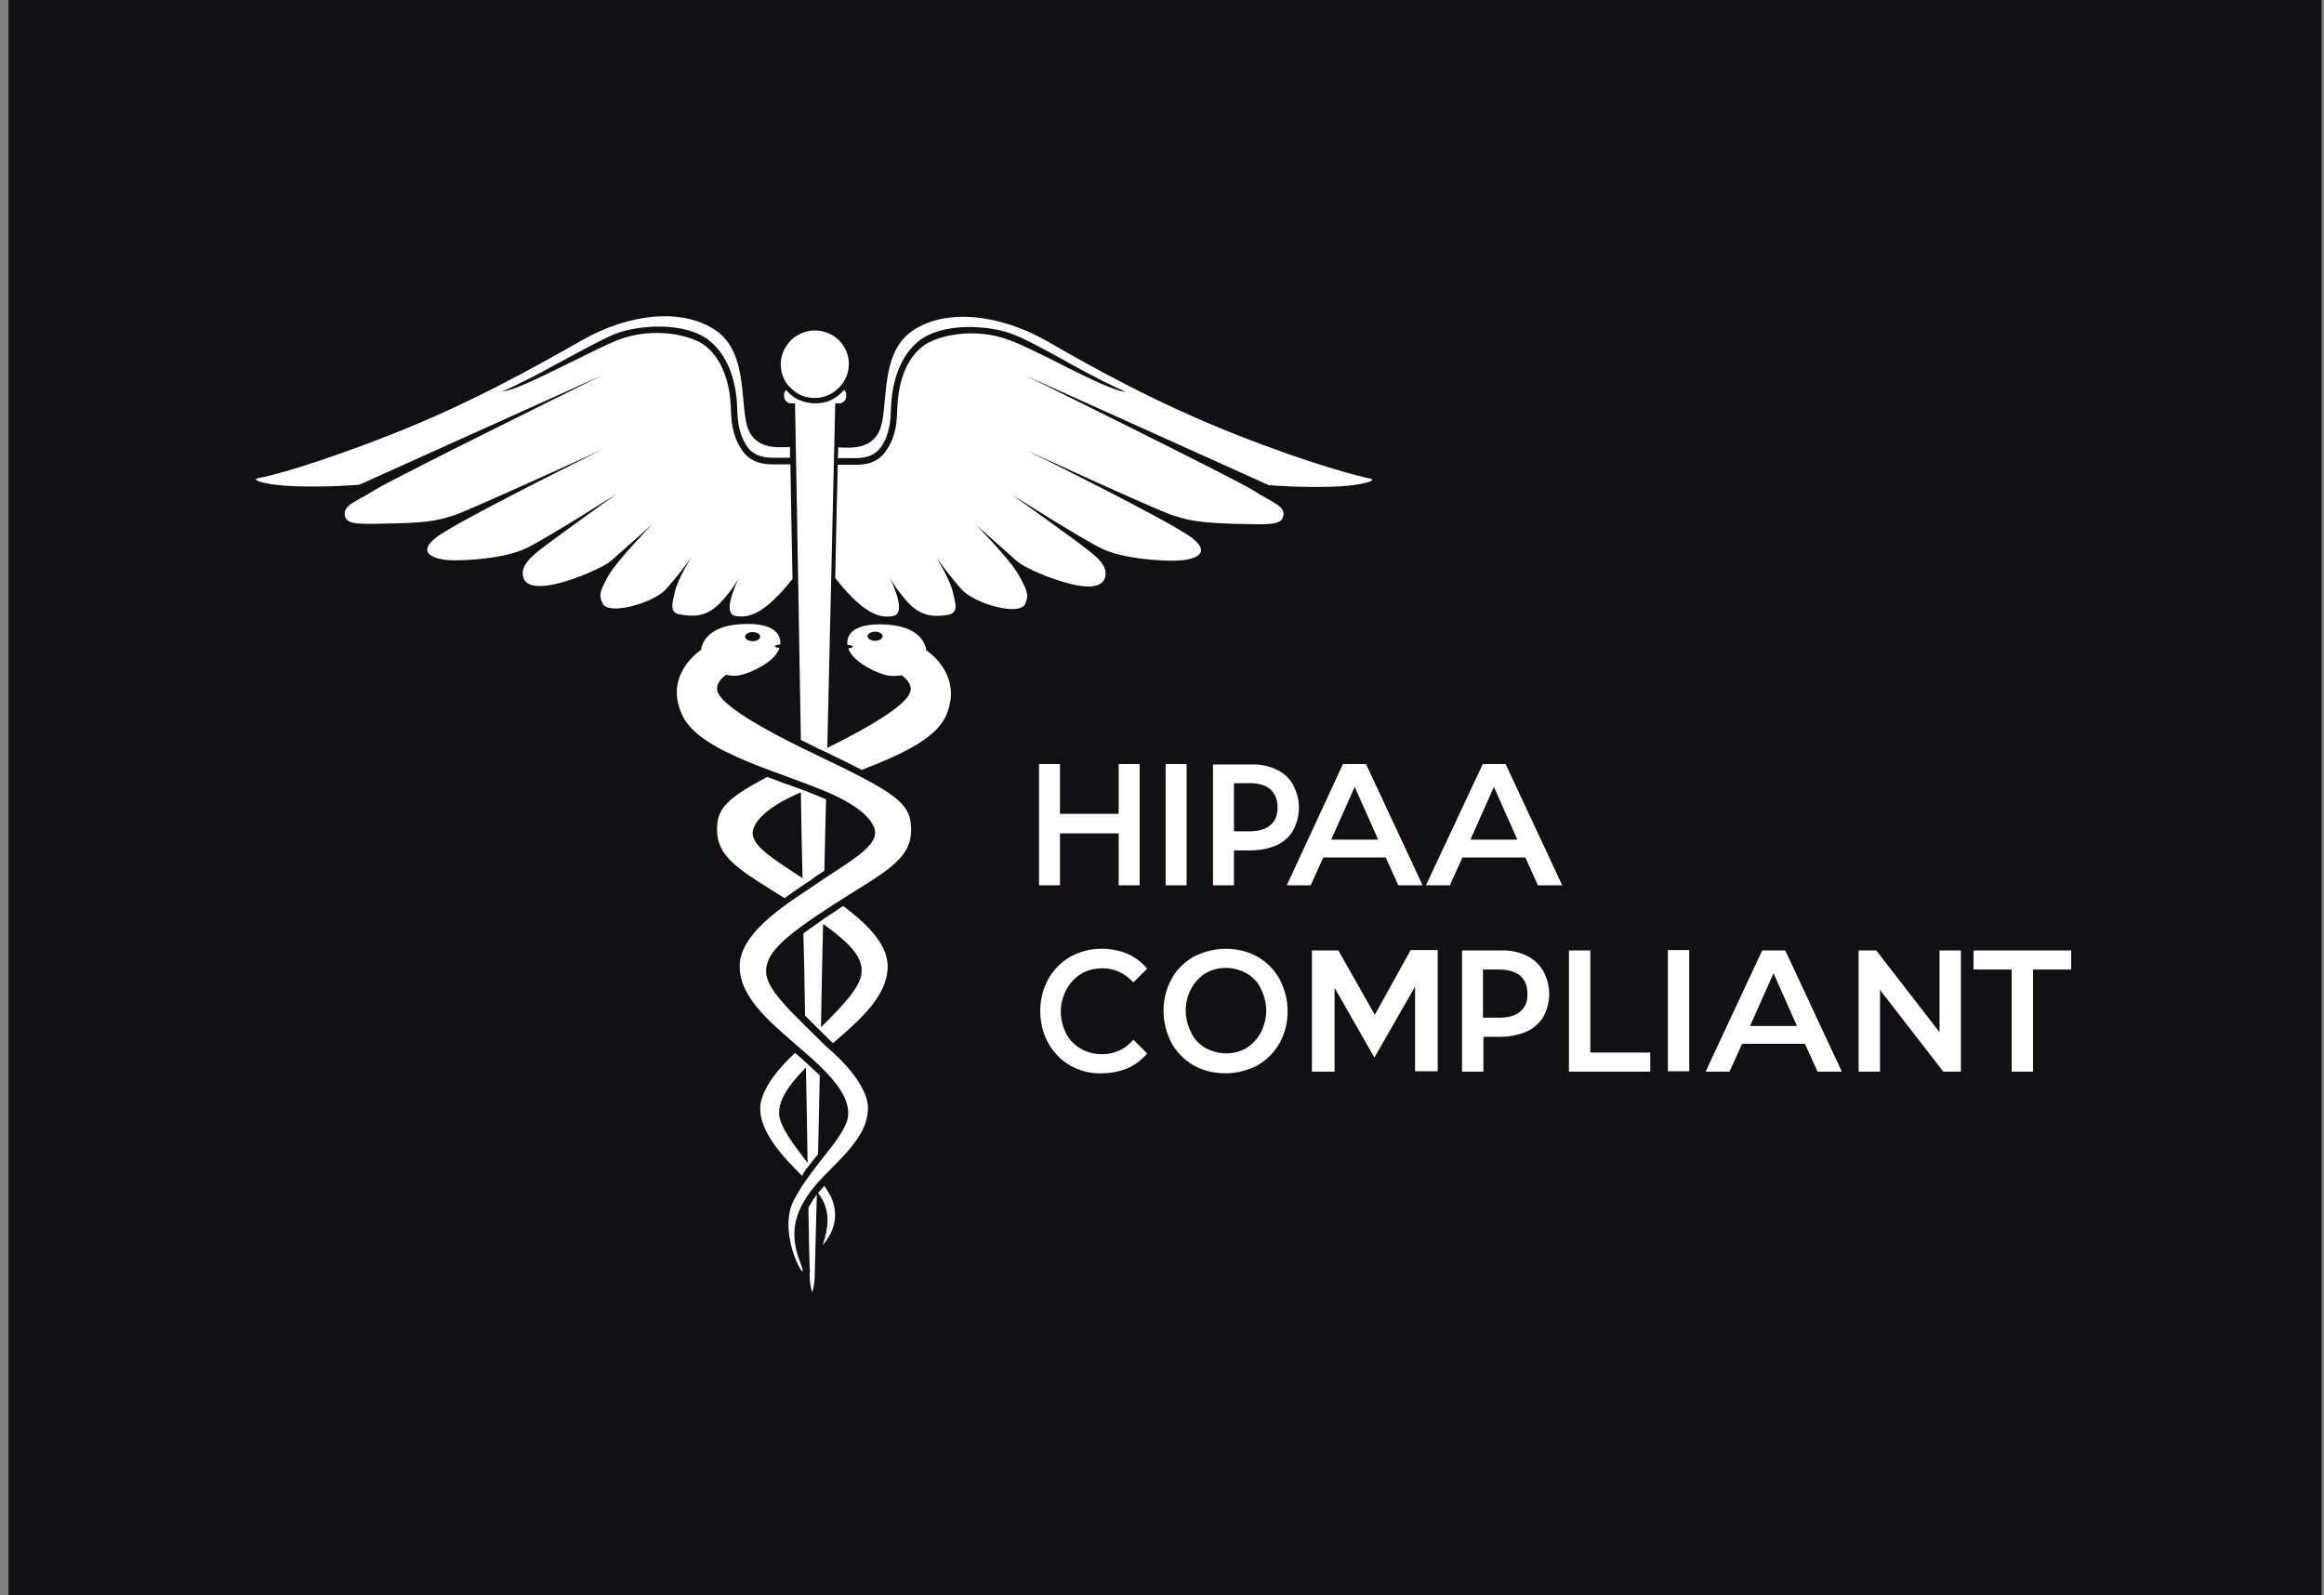 <svg width="169" height="116" viewBox="0 0 169 116" fill="none" xmlns="http://www.w3.org/2000/svg">
<rect x="0" y="0" width="169" height="116" fill="#808080" stroke="none"/>
<rect width="168.205" height="116" transform="translate(0.615)" fill="#121015"/>
<path d="M78.635 70.815C79.093 70.543 79.641 70.422 80.19 70.422C80.617 70.422 81.044 70.513 81.41 70.694C81.806 70.875 82.141 71.147 82.416 71.449L83.422 70.453C83.025 69.97 82.538 69.607 81.989 69.366C81.318 69.094 80.617 68.973 79.885 69.004C79.154 69.034 78.453 69.245 77.843 69.577C77.172 69.97 76.623 70.513 76.227 71.207C75.831 71.932 75.648 72.717 75.648 73.532C75.648 74.347 75.831 75.132 76.227 75.856C76.593 76.521 77.141 77.094 77.812 77.487C78.513 77.879 79.306 78.09 80.099 78.06C80.739 78.06 81.379 77.939 81.989 77.698C82.538 77.456 83.056 77.064 83.422 76.611L82.416 75.615C82.141 75.947 81.806 76.219 81.41 76.4C81.013 76.581 80.587 76.671 80.16 76.671C79.611 76.671 79.093 76.551 78.605 76.279C78.148 76.007 77.782 75.645 77.538 75.192C77.294 74.709 77.141 74.136 77.141 73.592C77.141 73.049 77.263 72.505 77.538 71.992C77.812 71.479 78.178 71.087 78.635 70.815ZM77.081 60.611H81.349V64.385H82.873V55.569H81.349V59.192H77.081V55.569H75.556V64.385H77.081V60.611ZM84.763 64.385H86.288V55.569H84.763V64.385ZM92.812 55.962C92.233 55.69 91.592 55.569 90.952 55.6H88.208V64.385H89.733V61.849H90.952C91.592 61.849 92.233 61.728 92.812 61.486C93.33 61.245 93.757 60.883 94.031 60.4C94.306 59.886 94.458 59.313 94.458 58.739C94.458 58.166 94.306 57.592 94.031 57.079C93.757 56.566 93.33 56.203 92.812 55.962ZM92.385 60.007C92.05 60.309 91.531 60.46 90.861 60.46H89.733V56.958H90.861C91.531 56.958 92.05 57.109 92.385 57.411C92.72 57.713 92.903 58.136 92.903 58.709C92.903 59.283 92.751 59.705 92.385 60.007ZM107.811 55.6L103.696 64.385H105.433L106.348 62.362H110.921L111.836 64.385H113.604L109.488 55.569H107.811V55.6ZM106.927 61.064L108.635 57.23L110.342 61.064H106.927ZM91.44 69.577C90.739 69.185 89.946 69.004 89.123 69.004C88.3 69.004 87.538 69.215 86.806 69.577C86.135 69.97 85.556 70.513 85.19 71.207C84.794 71.932 84.611 72.717 84.611 73.532C84.611 74.347 84.824 75.132 85.19 75.856C85.556 76.521 86.135 77.094 86.806 77.487C87.507 77.879 88.3 78.06 89.123 78.06C89.946 78.06 90.708 77.849 91.44 77.487C92.111 77.094 92.659 76.551 93.056 75.856C93.452 75.132 93.635 74.347 93.635 73.532C93.635 72.717 93.422 71.932 93.056 71.207C92.659 70.513 92.111 69.97 91.44 69.577ZM91.684 75.102C91.44 75.555 91.074 75.947 90.647 76.219C90.19 76.49 89.672 76.611 89.153 76.611C88.635 76.611 88.117 76.46 87.659 76.219C87.202 75.947 86.836 75.585 86.623 75.102C86.379 74.619 86.227 74.075 86.227 73.502C86.227 72.928 86.349 72.415 86.623 71.902C86.867 71.449 87.233 71.056 87.659 70.785C88.117 70.513 88.635 70.392 89.153 70.392C89.672 70.392 90.19 70.543 90.647 70.785C91.105 71.056 91.47 71.419 91.684 71.902C91.928 72.385 92.08 72.928 92.08 73.502C92.08 74.075 91.928 74.619 91.684 75.102ZM143.512 69.124V70.513H146.286V77.939H147.841V70.513H150.615V69.124H143.512ZM141.042 75.072L136.439 69.124H135.158V77.939H136.713V71.992L141.317 77.939H142.597V69.124H141.042V75.072ZM102.568 69.124L99.976 73.804L97.324 69.124H95.403V77.939H97.049V71.841L99.946 76.913L102.903 71.751V77.909H104.549V69.094H102.568V69.124ZM110.982 69.487C110.403 69.215 109.732 69.094 109.092 69.124H106.318V77.939H107.872V75.404H109.092C109.732 75.404 110.403 75.283 110.982 75.041C111.5 74.8 111.927 74.438 112.232 73.954C112.506 73.441 112.659 72.868 112.659 72.294C112.659 71.721 112.506 71.147 112.232 70.634C111.927 70.121 111.5 69.728 110.982 69.487ZM110.555 73.562C110.22 73.864 109.702 74.015 109 74.015H107.842V70.513H109C109.671 70.513 110.189 70.664 110.555 70.966C110.891 71.268 111.074 71.69 111.074 72.264C111.104 72.807 110.921 73.26 110.555 73.562ZM100.769 62.362L101.684 64.385H103.452L99.336 55.569H97.659L93.574 64.385H95.312L96.226 62.362H100.769ZM98.513 57.23L100.22 61.064H96.806L98.513 57.23ZM115.647 69.124H114.092V77.939H120.006V76.551H115.647V69.124ZM121.287 77.909H122.842V69.094H121.287V77.909ZM58.788 87.841C58.819 89.955 58.849 91.494 58.88 92.249C58.91 92.34 58.91 92.46 58.88 92.551C58.88 92.672 58.88 92.762 58.88 92.762C58.88 93.185 58.941 93.608 59.063 94C59.185 93.608 59.246 93.185 59.246 92.762C59.246 92.611 59.307 90.407 59.398 86.875C59.368 86.906 59.337 86.936 59.337 86.966C59.124 87.238 58.941 87.54 58.788 87.841ZM52.447 43.766C52.935 43.252 53.392 42.648 53.727 42.015C53.484 42.558 52.538 44.611 53.453 44.792C54.459 44.973 55.587 44.671 57.63 42.105C57.569 38.815 57.508 35.947 57.477 33.773H56.38C56.319 33.773 56.288 33.773 56.227 33.773C55.618 33.773 54.612 33.713 53.941 32.716C53.209 31.63 53.179 30.513 53.148 29.698C53.118 28.52 52.813 26.377 51.319 25.169C50.282 24.354 47.478 23.72 44.886 24.747C44.033 25.078 42.325 25.954 40.649 26.769C39.124 27.524 37.173 28.46 36.563 28.46C37.569 28.007 38.911 27.343 40.374 26.528C42.051 25.622 43.819 24.656 44.703 24.294C46.472 23.599 49.856 23.388 51.593 24.777C53.24 26.105 53.575 28.399 53.605 29.637C53.636 30.452 53.666 31.448 54.307 32.445C54.886 33.29 55.801 33.29 56.349 33.29H56.471H57.447C57.447 33.018 57.447 32.777 57.447 32.505C56.471 32.565 55.069 32.626 54.459 31.328C53.727 29.758 54.52 25.743 52.081 24.052C49.642 22.361 45.74 22.784 42.264 24.777C38.819 26.739 34.246 29.305 28.606 31.539C22.966 33.773 19.46 34.679 18.789 34.769C18.149 34.89 19.308 35.313 21.716 35.373C24.125 35.433 26.137 35.252 26.137 35.252L43.819 27.282C43.819 27.282 28.576 34.799 27.295 35.614C26.015 36.43 24.978 36.701 25.07 37.456C25.161 38.211 26.137 38.12 28.82 38.06C31.503 37.999 32.082 37.758 32.996 37.486C33.911 37.215 43.819 32.686 43.819 32.686C43.819 32.686 33.21 37.909 31.685 39.116C30.161 40.324 31.807 40.716 32.844 40.747C33.911 40.777 36.746 40.626 38.331 39.841C39.917 39.056 44.856 35.916 44.856 35.916C44.856 35.916 39.978 39.388 39.033 40.173C38.271 40.807 37.874 41.35 38.057 42.015C38.331 42.86 39.795 42.769 41.746 42.075C41.746 42.075 43.758 41.381 44.52 40.716C45.283 40.022 47.417 38.15 47.417 38.15C47.417 38.15 44.886 40.747 44.246 41.864C43.636 42.981 43.514 43.252 43.819 43.886C44.246 44.792 47.478 43.856 48.392 42.89C49.063 42.135 49.703 41.35 50.282 40.505C50.282 40.505 49.307 42.075 49.093 42.981C48.88 43.886 48.636 44.611 49.52 44.701C50.496 44.852 51.41 44.883 52.447 43.766ZM58.483 64.324C58.575 64.264 58.666 64.204 58.758 64.143C58.941 64.022 59.093 63.932 59.215 63.811C59.459 63.66 59.703 63.479 59.947 63.328C59.977 61.607 60.038 59.856 60.069 58.136C59.581 57.924 59.063 57.713 58.514 57.502C58.483 57.502 58.453 57.471 58.422 57.471C58.361 57.441 58.331 57.441 58.27 57.411C57.904 57.29 57.569 57.139 57.172 57.019C56.715 56.837 56.258 56.686 55.801 56.505C52.752 58.105 52.142 58.86 52.142 60.339C52.142 62.422 53.941 63.358 57.051 65.32C57.538 64.958 58.026 64.626 58.483 64.324ZM54.734 60.611C54.734 60.611 54.52 59.283 57.965 57.743C58.057 57.713 58.148 57.653 58.24 57.622C58.27 59.705 58.3 61.788 58.361 63.871C56.654 62.724 54.734 61.637 54.734 60.611ZM59.947 86.241C59.794 86.423 59.642 86.604 59.489 86.755C60.374 87.932 60.313 89.079 59.825 90.558C60.282 90.045 61.197 88.747 60.435 87.056C60.282 86.785 60.13 86.513 59.947 86.241ZM58.544 73.864C58.88 74.196 59.276 74.588 59.672 74.981C59.916 75.222 60.16 75.464 60.435 75.736C60.465 75.766 60.526 75.796 60.587 75.856C62.66 74.075 64.55 72.385 64.55 70.272C64.55 68.611 62.935 67.102 61.319 65.894C61.166 65.985 61.014 66.075 60.861 66.196C60.496 66.438 60.16 66.649 59.855 66.86C59.855 66.86 59.825 66.86 59.825 66.89C59.764 66.951 59.672 66.981 59.611 67.041C59.185 67.343 58.788 67.615 58.422 67.886C58.483 69.909 58.514 71.932 58.544 73.864ZM59.855 67.192C61.867 68.641 62.66 69.577 62.66 70.603C62.66 71.66 61.532 72.898 59.703 74.709C59.733 72.294 59.794 69.788 59.855 67.192ZM70.983 38.181C70.983 38.181 73.117 40.052 73.879 40.747C74.642 41.441 76.654 42.105 76.654 42.105C78.605 42.8 80.068 42.89 80.343 42.045C80.556 41.381 80.129 40.807 79.367 40.203C78.422 39.418 73.544 35.947 73.544 35.947C73.544 35.947 78.483 39.086 80.068 39.871C81.654 40.656 84.489 40.807 85.556 40.777C86.623 40.747 88.239 40.354 86.714 39.147C85.19 37.939 74.581 32.716 74.581 32.716C74.581 32.716 84.458 37.275 85.403 37.516C86.318 37.788 86.897 37.999 89.58 38.09C92.263 38.15 93.208 38.241 93.33 37.486C93.452 36.762 92.385 36.49 91.105 35.645C89.824 34.83 74.581 27.312 74.581 27.312L92.263 35.282C92.263 35.282 94.275 35.464 96.684 35.403C99.092 35.343 100.251 34.92 99.611 34.799C98.97 34.679 95.434 33.803 89.794 31.569C84.153 29.335 79.581 26.799 76.135 24.807C72.69 22.845 68.758 22.392 66.319 24.082C63.88 25.773 64.672 29.758 63.941 31.358C63.331 32.656 61.928 32.596 60.953 32.535C60.953 32.777 60.953 33.048 60.922 33.32H61.928H62.05C62.599 33.32 63.514 33.32 64.093 32.475C64.733 31.509 64.764 30.482 64.794 29.667C64.825 28.43 65.16 26.135 66.806 24.807C68.544 23.418 71.928 23.63 73.697 24.324C74.581 24.656 76.349 25.622 78.026 26.558C79.489 27.373 80.83 28.037 81.837 28.49C81.196 28.49 79.276 27.554 77.751 26.799C76.105 25.954 74.398 25.109 73.514 24.777C70.922 23.75 68.117 24.384 67.081 25.199C65.556 26.407 65.282 28.55 65.252 29.728C65.221 30.543 65.191 31.69 64.459 32.747C63.819 33.743 62.813 33.803 62.172 33.803C62.111 33.803 62.081 33.803 62.02 33.803H60.922C60.861 35.977 60.8 38.815 60.739 42.045C62.813 44.671 64.002 45.003 64.977 44.792C65.892 44.611 64.977 42.558 64.703 42.015C65.069 42.648 65.496 43.222 65.983 43.766C66.989 44.883 67.934 44.852 68.849 44.732C69.764 44.611 69.489 43.916 69.276 43.011C69.062 42.105 68.087 40.535 68.087 40.535C68.666 41.35 69.306 42.166 69.977 42.92C70.892 43.886 74.123 44.852 74.55 43.916C74.825 43.313 74.733 43.011 74.123 41.894C73.544 40.777 70.983 38.181 70.983 38.181ZM59.246 28.943C59.733 28.943 60.221 28.792 60.618 28.52C61.014 28.248 61.349 27.856 61.532 27.433C61.715 26.98 61.776 26.497 61.685 26.014C61.593 25.531 61.349 25.109 61.014 24.747C60.678 24.414 60.221 24.173 59.733 24.082C59.246 23.992 58.758 24.022 58.3 24.233C57.843 24.414 57.447 24.747 57.203 25.139C56.929 25.531 56.776 26.014 56.776 26.497C56.776 26.829 56.837 27.131 56.959 27.433C57.081 27.735 57.264 28.007 57.508 28.218C57.752 28.46 57.996 28.641 58.3 28.762C58.575 28.882 58.91 28.943 59.246 28.943ZM67.355 47.298C67.355 47.298 67.294 45.607 64.52 45.426C61.685 45.245 61.563 46.452 61.624 46.905C61.837 46.905 62.02 46.966 62.02 47.026C62.02 47.086 61.867 47.147 61.685 47.147C61.837 47.599 62.264 48.143 63.483 48.747C64.489 49.23 64.977 49.2 65.556 49.109C65.556 49.109 66.227 49.501 66.227 50.135C66.227 50.739 65.16 51.917 60.16 54.392C60.465 41.048 60.739 29.335 60.739 29.335H61.044C61.166 29.335 61.288 29.275 61.38 29.184C61.471 29.094 61.532 28.973 61.532 28.852V28.701C61.532 28.641 61.532 28.581 61.502 28.52C61.471 28.46 61.441 28.399 61.38 28.369C61.105 28.671 60.8 28.913 60.435 29.094C60.069 29.275 59.672 29.335 59.276 29.335C58.88 29.335 58.483 29.245 58.118 29.094C57.752 28.943 57.416 28.671 57.172 28.369C57.111 28.43 57.081 28.46 57.051 28.52C57.02 28.581 57.02 28.641 57.02 28.701V28.852C57.02 28.973 57.081 29.094 57.172 29.184C57.264 29.275 57.386 29.335 57.508 29.335H57.813C57.813 29.335 58.026 40.716 58.24 53.819C58.666 54.03 59.093 54.241 59.581 54.483C59.642 54.513 59.733 54.543 59.794 54.573C60.922 55.117 61.867 55.569 62.66 55.992C65.343 54.966 67.965 53.788 68.758 52.128C70.16 49.049 67.355 47.298 67.355 47.298ZM63.636 46.603C63.331 46.603 63.087 46.452 63.087 46.271C63.087 46.09 63.331 45.939 63.636 45.939C63.941 45.939 64.184 46.09 64.184 46.271C64.184 46.452 63.941 46.603 63.636 46.603ZM58.788 84.823C59.032 84.521 59.246 84.219 59.489 83.947C59.52 82.226 59.581 80.294 59.611 78.211C59.307 77.909 58.971 77.607 58.605 77.275C58.483 77.185 58.392 77.064 58.27 76.973C58.118 76.823 57.965 76.702 57.813 76.581C56.959 77.366 55.282 79.117 55.282 80.626C55.282 82.407 57.02 84.219 58.331 85.517C58.453 85.245 58.605 85.034 58.788 84.823ZM58.605 77.638C58.666 80.204 58.697 82.558 58.727 84.581C57.721 83.253 56.654 81.894 56.654 80.958C56.654 80.083 57.172 79.087 58.605 77.638ZM59.307 54.875C53.362 52.037 52.142 50.739 52.142 50.105C52.142 49.471 52.813 49.079 52.813 49.079C53.392 49.2 53.88 49.2 54.886 48.717C56.105 48.143 56.532 47.569 56.685 47.117C56.502 47.117 56.349 47.056 56.349 46.996C56.349 46.935 56.532 46.875 56.746 46.875V46.845C56.776 46.392 56.624 45.215 53.819 45.396C51.045 45.577 50.984 47.267 50.984 47.267C50.984 47.267 48.179 49.049 49.642 52.068C50.923 54.754 56.929 56.173 60.404 57.713C63.849 59.252 63.636 60.581 63.636 60.581C63.636 61.728 61.319 62.935 59.489 64.204C57.66 65.471 53.788 67.675 53.788 70.272C53.788 72.656 56.197 74.498 58.544 76.551C60.922 78.604 61.685 79.841 61.685 80.989C61.685 82.558 59.063 84.672 57.721 87.298C56.38 89.924 59.032 94 58.209 91.857C57.355 89.713 57.813 88.204 58.91 86.694C60.252 84.853 63.117 83.041 63.117 80.596C63.117 78.543 60.099 76.128 60.099 76.128C57.416 73.472 55.709 71.962 55.709 70.634C55.709 69.305 56.99 68.128 60.587 65.803C64.154 63.509 66.258 62.603 66.258 60.37C66.258 58.407 65.252 57.713 59.307 54.875ZM54.734 45.969C55.038 45.969 55.282 46.12 55.282 46.301C55.282 46.483 55.038 46.633 54.734 46.633C54.429 46.633 54.185 46.483 54.185 46.301C54.185 46.12 54.429 45.969 54.734 45.969ZM128.146 69.124L124.031 77.939H125.768L126.683 75.917H131.256L132.171 77.939H133.939L129.823 69.124H128.146ZM127.262 74.619L128.969 70.785L130.677 74.619H127.262Z" fill="white"/>
</svg>
